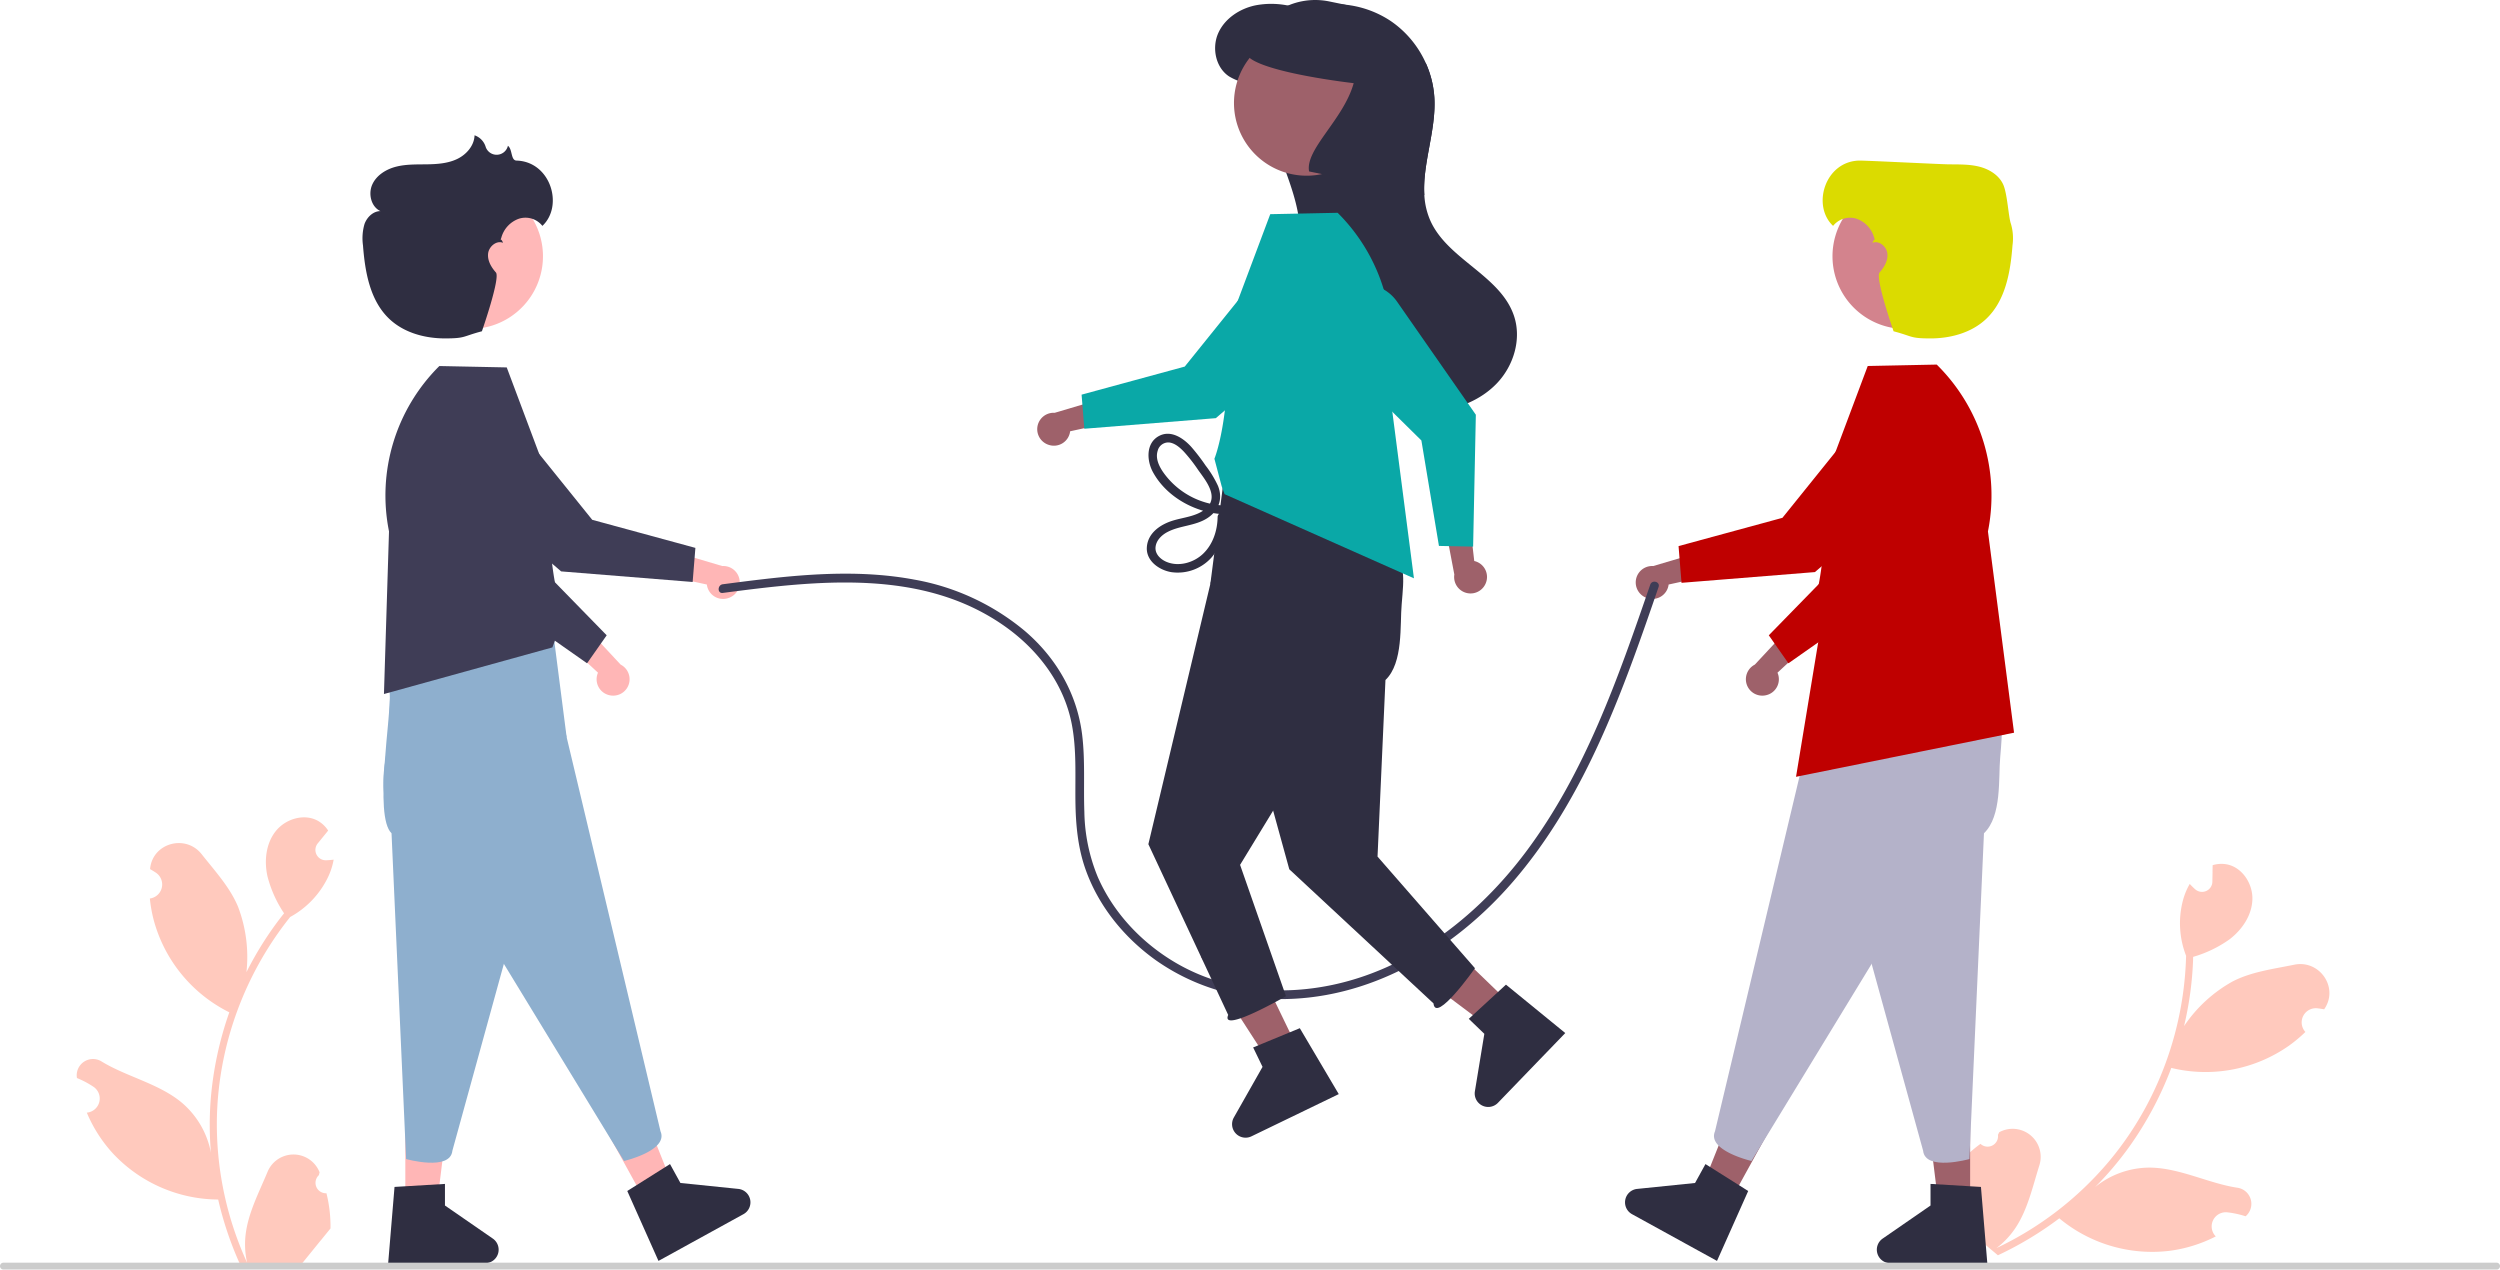 <?xml version="1.0"?>
<svg width="864.67" height="439.096" xmlns="http://www.w3.org/2000/svg" xmlns:svg="http://www.w3.org/2000/svg" data-name="Layer 1">
 <g class="layer">
  <title>Layer 1</title>
  <path d="m112.91,412.71a3.61,3.61 0 0 1 -2.62,-6.26c0.09,-0.36 0.15,-0.62 0.25,-0.98q-0.05,-0.12 -0.1,-0.24a9.7,9.7 0 0 0 -17.9,0.07c-2.93,7.05 -6.66,14.11 -7.57,21.57a28.71,28.71 0 0 0 0.5,9.87a115.09,115.09 0 0 1 -10.47,-47.8a111.08,111.08 0 0 1 0.69,-12.39q0.57,-5.06 1.58,-10.05a116.42,116.42 0 0 1 23.09,-49.34a30.98,30.98 0 0 0 12.89,-13.37a23.63,23.63 0 0 0 2.15,-6.46c-0.63,0.08 -1.27,0.13 -1.9,0.18c-0.19,0.01 -0.4,0.02 -0.59,0.03l-0.08,0a3.58,3.58 0 0 1 -2.94,-5.83q0.41,-0.5 0.82,-1c0.41,-0.52 0.83,-1.02 1.24,-1.53a1.78,1.78 0 0 0 0.13,-0.16c0.48,-0.58 0.95,-1.16 1.42,-1.75a10.35,10.35 0 0 0 -3.39,-3.28c-4.74,-2.77 -11.28,-0.85 -14.71,3.44c-3.43,4.29 -4.08,10.3 -2.89,15.66a41.49,41.49 0 0 0 5.74,12.79c-0.25,0.33 -0.52,0.65 -0.78,0.98a117.17,117.17 0 0 0 -12.23,19.37a48.71,48.71 0 0 0 -2.91,-22.62c-2.78,-6.71 -8,-12.37 -12.59,-18.18c-5.52,-6.97 -16.84,-3.92 -17.81,4.91q-0.01,0.13 -0.03,0.26q1.03,0.58 2.01,1.23a4.9,4.9 0 0 1 -1.98,8.92l-0.1,0.01a48.77,48.77 0 0 0 1.29,7.29a50.21,50.21 0 0 0 25,31.47c0.4,0.21 0.79,0.41 1.19,0.61a119.6,119.6 0 0 0 -6.44,30.29a113.44,113.44 0 0 0 0.09,18.32l-0.04,-0.22a29.97,29.97 0 0 0 -10.23,-17.3c-7.87,-6.47 -19,-8.86 -27.49,-14.05a5.63,5.63 0 0 0 -8.62,5.47q0.02,0.11 0.04,0.22a32.93,32.93 0 0 1 3.69,1.78q1.02,0.58 2,1.23a4.9,4.9 0 0 1 -1.97,8.92l-0.1,0.01c-0.08,0.01 -0.14,0.02 -0.21,0.04a48.81,48.81 0 0 0 8.98,14.05a50.25,50.25 0 0 0 36.44,15.99l0.01,0a119.56,119.56 0 0 0 8.04,23.45l28.69,0c0.1,-0.32 0.19,-0.65 0.29,-0.97a32.6,32.6 0 0 1 -7.94,-0.47c2.13,-2.61 4.25,-5.24 6.38,-7.86a1.78,1.78 0 0 0 0.14,-0.15c1.08,-1.34 2.17,-2.66 3.25,-4l0,0a47.75,47.75 0 0 0 -1.4,-12.17z" fill="#ffc9bd" id="svg_1"/>
  <path d="m684.99,395.62a3.61,3.61 0 0 0 6.04,-3.11c0.16,-0.33 0.28,-0.57 0.44,-0.91q0.11,-0.06 0.23,-0.12a9.7,9.7 0 0 1 13.65,11.58c-2.3,7.28 -3.99,15.08 -8.09,21.38a28.71,28.71 0 0 1 -6.74,7.23a115.09,115.09 0 0 0 38.78,-29.84a111.08,111.08 0 0 0 7.45,-9.93q2.82,-4.24 5.26,-8.71a116.42,116.42 0 0 0 14.09,-52.62a30.98,30.98 0 0 1 -1.25,-18.52a23.63,23.63 0 0 1 2.51,-6.33c0.43,0.47 0.88,0.92 1.33,1.35c0.15,0.14 0.3,0.28 0.44,0.41l0.06,0.05a3.58,3.58 0 0 0 6,-2.57q0.01,-0.65 0.02,-1.29c0.02,-0.66 0.02,-1.31 0.04,-1.97a1.78,1.78 0 0 1 -0.01,-0.21c0.02,-0.75 0.03,-1.5 0.04,-2.25a10.35,10.35 0 0 1 4.71,-0.32c5.42,0.92 9.18,6.6 9.04,12.09c-0.13,5.49 -3.51,10.51 -7.87,13.85a41.48,41.48 0 0 1 -12.62,6.09c-0.02,0.42 -0.02,0.84 -0.03,1.25a117.17,117.17 0 0 1 -3.12,22.7a48.71,48.71 0 0 1 16.79,-15.44c6.45,-3.35 14.09,-4.32 21.34,-5.8c8.71,-1.78 15.41,7.83 10.47,15.22q-0.08,0.11 -0.15,0.21q-1.15,-0.21 -2.32,-0.35a4.9,4.9 0 0 0 -4.23,8.1l0.07,0.08a48.77,48.77 0 0 1 -5.68,4.75a50.21,50.21 0 0 1 -39.39,7.99c-0.44,-0.1 -0.87,-0.2 -1.3,-0.31a119.6,119.6 0 0 1 -14.58,27.33a113.43,113.43 0 0 1 -11.85,13.96l0.16,-0.14a29.97,29.97 0 0 1 18.97,-6.66c10.19,0.12 20.24,5.46 30.09,6.95a5.63,5.63 0 0 1 3.07,9.73q-0.09,0.08 -0.17,0.15a32.92,32.92 0 0 0 -3.97,-1.01q-1.16,-0.22 -2.33,-0.35a4.9,4.9 0 0 0 -4.23,8.09l0.07,0.08c0.05,0.05 0.09,0.1 0.14,0.16a48.81,48.81 0 0 1 -15.92,4.97a50.25,50.25 0 0 1 -38.19,-11.22l0,-0.01a119.56,119.56 0 0 1 -21.24,12.78l-21.96,-18.47c0.13,-0.31 0.27,-0.62 0.4,-0.93a32.6,32.6 0 0 0 6.38,4.75c0.05,-3.37 0.12,-6.75 0.17,-10.12a1.78,1.78 0 0 1 0,-0.21c0.03,-1.71 0.05,-3.43 0.09,-5.15l0,0a47.75,47.75 0 0 1 8.9,-8.41z" fill="#ffc9bd" id="svg_2"/>
  <path d="m378.34,470.88a5.65,5.65 0 0 1 -3.85,-7.77l-14.74,-13.65l10.14,-2.49l12.44,13.35a5.68,5.68 0 0 1 -3.99,10.56z" fill="#ffb6b6" id="svg_3" transform="translate(-167.665 -230.452)"/>
  <path d="m333.36,433.65l-15.45,-45.1a14.27,14.27 0 0 1 8.87,-18.1l0,0a14.25,14.25 0 0 1 18.71,11.4l6.18,41.87l25.83,26.46l-6.79,9.68l-37.35,-26.21z" fill="#3f3d56" id="svg_4" transform="translate(-167.665 -230.452)"/>
  <polygon fill="#ffb6b6" id="svg_5" points="140.192 415.96 151.222 415.96 156.469 373.418 140.19 373.418 140.192 415.96"/>
  <path d="m304.12,640.97l17.44,-1.04l0,7.47l16.57,11.45a4.67,4.67 0 0 1 -2.65,8.5l-33.56,0l2.2,-26.38z" fill="#2f2e41" id="svg_6" transform="translate(-167.665 -230.452)"/>
  <path d="m149.83,216.13s-3.44,-3.6 -10.03,4.91c-6.08,7.71 -5.78,9.21 -5,19c0.64,7 -5.63,42.18 0.62,48.16l5.04,112.68s15.29,4.3 16.01,-2.9l39.48,-143.29l-4.71,-36.63l-41.41,-1.93z" fill="#8eafce" id="svg_7" transform="matrix(1 0 0 1 0 0)"/>
  <polygon fill="#ffb6b6" id="svg_8" points="222.852 414.894 232.517 409.58 216.619 369.773 202.354 377.616 222.852 414.894"/>
  <path d="m384.62,642.38l14.78,-9.31l3.6,6.54l20.04,2.05a4.67,4.67 0 0 1 1.77,8.73l-18.19,10l-4.35,2.4l-6.86,3.77l-10.79,-24.18z" fill="#2f2e41" id="svg_9" transform="translate(-167.665 -230.452)"/>
  <path d="m135.03,235.15s-0.2,18.15 -1.88,28.78a38.89,38.89 0 0 0 5.89,27.83c3.93,5.82 9.72,11.25 18.08,13.48l58.71,96.31s15.46,-3.6 12.62,-10.26l-34.43,-144.57l-21.78,-29.83l-37.21,18.26z" fill="#8eafce" id="svg_10" transform="matrix(1 0 0 1 0 0)"/>
  <path d="m302.21,414.24l-1.75,56.25l58.26,-16.12l1.02,-2.78l2.5,-9.47s-5.78,-13.63 -4.6,-45.36l-14.71,-39.23l-23.31,-0.48l-0.13,0.13a63.08,63.08 0 0 0 -17.28,57.06z" fill="#3f3d56" id="svg_11" transform="translate(-167.665 -230.452)"/>
  <path d="m419.4,437.36a5.65,5.65 0 0 1 -7.26,-4.74l-19.62,-4.29l7.47,-7.29l17.49,5.19a5.68,5.68 0 0 1 1.92,11.13z" fill="#ffb6b6" id="svg_12" transform="translate(-167.665 -230.452)"/>
  <path d="m361.75,428.08l-36.18,-31.04a14.27,14.27 0 0 1 -1.54,-20.1l0,0a14.25,14.25 0 0 1 21.92,0.34l26.55,32.96l35.68,9.71l-0.95,11.79l-45.48,-3.66z" fill="#3f3d56" id="svg_13" transform="translate(-167.665 -230.452)"/>
  <path d="m355.46,319.09a25.14,25.14 0 1 1 -0.88,-6.6a25.14,25.14 0 0 1 0.88,6.6z" fill="#ffb8b8" id="svg_14" transform="translate(-167.665 -230.452)"/>
  <path d="m346.31,285.99c-2.04,-0.06 -1.34,-3.9 -2.98,-5.12q-0.01,0.05 -0.02,0.11a4,4 0 0 1 -7.65,0.32a6.08,6.08 0 0 0 -3.86,-4.05c-0.11,3.56 -2.8,6.65 -6.01,8.19s-6.88,1.79 -10.44,1.85c-3.56,0.05 -7.18,-0.07 -10.63,0.8c-3.45,0.87 -6.81,2.92 -8.29,6.17c-1.47,3.24 -0.42,7.7 2.81,9.21c-2.5,0.01 -4.63,2.08 -5.49,4.42a17.56,17.56 0 0 0 -0.54,7.42c0.7,9.2 2.41,19.1 9.11,25.44c5.1,4.83 12.41,6.78 19.43,6.75c7.03,-0.03 5.8,-0.68 12.59,-2.47c0,0 6.46,-18.52 4.84,-20.34c-1.63,-1.83 -2.98,-4.16 -2.69,-6.58s2.9,-4.6 5.16,-3.68c-0.38,-0.97 -0.66,-1.15 -0.84,-1.1a8.6,8.6 0 0 0 0.3,-0.85a9.62,9.62 0 0 1 6,-6.37a7.46,7.46 0 0 1 8.15,2.47c7.44,-6.98 2.83,-22.24 -8.95,-22.59z" fill="#2f2e41" id="svg_15" transform="translate(-167.665 -230.452)"/>
  <path d="m778.59,470.88a5.65,5.65 0 0 0 3.85,-7.77l14.74,-13.65l-10.14,-2.49l-12.44,13.35a5.68,5.68 0 0 0 3.99,10.56z" fill="#9e616a" id="svg_16" transform="translate(-167.665 -230.452)"/>
  <path d="m618.56,229.41l-6.79,-9.68l25.83,-26.46l6.17,-41.87a14.25,14.25 0 0 1 18.72,-11.4l0,0a14.27,14.27 0 0 1 8.87,18.1l-15.45,45.1l-37.35,26.21z" fill="#bf0000" id="svg_17" transform="matrix(1 0 0 1 0 0)"/>
  <polygon fill="#9e616a" id="svg_18" points="681.407 415.96 670.377 415.96 665.13 373.418 681.409 373.418 681.407 415.96"/>
  <path d="m855.01,667.35l-33.56,0a4.67,4.67 0 0 1 -2.65,-8.5l16.57,-11.45l0,-7.47l17.44,1.04l2.2,26.38z" fill="#2f2e41" id="svg_19" transform="translate(-167.665 -230.452)"/>
  <path d="m671.78,216.13s8.92,15.81 15.51,24.32c6.08,7.71 5.3,11.8 4.51,21.59c-0.64,7 0.64,20.18 -5.61,26.16l-5.04,112.68s-15.29,4.3 -16.01,-2.9l-39.48,-143.29l4.71,-36.63l41.41,-1.93z" fill="#b4b2c9" id="svg_20" transform="matrix(1 0 0 1 0 0)"/>
  <polygon fill="#9e616a" id="svg_21" points="598.747 414.894 589.082 409.58 604.981 369.773 619.245 377.616 598.747 414.894"/>
  <path d="m761.52,666.56l-6.86,-3.77l-4.36,-2.4l-18.18,-10a4.67,4.67 0 0 1 1.77,-8.73l20.04,-2.05l3.6,-6.54l14.78,9.31l-10.79,24.18z" fill="#2f2e41" id="svg_22" transform="translate(-167.665 -230.452)"/>
  <path d="m686.58,235.15s0.2,18.15 1.88,28.78a38.89,38.89 0 0 1 -5.89,27.83c-3.93,5.82 -9.72,11.25 -18.08,13.48l-58.71,96.31s-15.46,-3.6 -12.62,-10.26l34.43,-144.57l21.78,-29.83l37.21,18.26z" fill="#b4b2c9" id="svg_23" transform="matrix(1 0 0 1 0 0)"/>
  <path d="m669.78,126.73l-0.13,-0.13l-23.31,0.48l-14.71,39.23c1.17,31.73 -4.6,45.36 -4.6,45.36l2.5,9.47l-7.73,46.9l74.24,-15.02l-8.98,-69.23a63.08,63.08 0 0 0 -17.28,-57.06z" fill="#bf0000" id="svg_24" stroke="#bf0000" transform="matrix(1 0 0 1 0 0)"/>
  <path d="m737.53,437.36a5.65,5.65 0 0 0 7.26,-4.74l19.62,-4.29l-7.47,-7.29l-17.49,5.19a5.68,5.68 0 0 0 -1.92,11.13z" fill="#9e616a" id="svg_25" transform="translate(-167.665 -230.452)"/>
  <path d="m582.04,201.04l-0.95,-11.79l35.68,-9.71l26.55,-32.96a14.25,14.25 0 0 1 21.92,-0.34l0,0a14.27,14.27 0 0 1 -1.54,20.1l-36.18,31.04l-45.48,3.66z" fill="#bf0000" id="svg_26" stroke="#bf0000"/>
  <path d="m634.68,82.04a25.14,25.14 0 1 1 -0.88,6.6a25.14,25.14 0 0 1 0.88,-6.6z" fill="#d3838d" id="svg_27"/>
  <path d="m642.96,55.54c2.04,-0.06 27.4,1.24 30.96,1.3c3.56,0.05 7.18,-0.07 10.63,0.8c3.45,0.87 6.81,2.92 8.29,6.17c1.47,3.24 1.81,11.29 2.68,13.63a17.56,17.56 0 0 1 0.54,7.42c-0.7,9.2 -2.41,19.1 -9.11,25.44c-5.1,4.83 -12.41,6.78 -19.44,6.75c-7.02,-0.03 -5.79,-0.68 -12.58,-2.47c0,0 -6.46,-18.52 -4.84,-20.34c1.63,-1.83 2.98,-4.16 2.69,-6.58s-2.9,-4.6 -5.17,-3.68c0.38,-0.97 0.67,-1.15 0.85,-1.1a8.6,8.6 0 0 1 -0.3,-0.85a9.62,9.62 0 0 0 -6,-6.37a7.46,7.46 0 0 0 -8.15,2.47c-7.45,-6.98 -2.83,-22.24 8.95,-22.59z" fill="#dbdb00" id="svg_28" transform="matrix(1 0 0 1 0 0)"/>
  <path d="m417.65,435.53c32.58,-4.27 68.95,-8.62 97.47,11.48c11.48,8.09 20.47,19.8 23.21,33.76c1.73,8.83 1.18,17.9 1.29,26.84c0.1,8.01 0.82,16 3.52,23.59c4.56,12.83 13.5,23.73 24.57,31.56a73.76,73.76 0 0 0 40.84,13.22c32.38,0.8 61.9,-16.75 82.51,-40.7c22.14,-25.72 34.84,-57.62 45.92,-89.27q2.19,-6.26 4.34,-12.54c0.63,-1.83 -2.27,-2.62 -2.89,-0.8c-11.08,32.18 -22.44,65.02 -43.08,92.52c-18.93,25.22 -46.46,45.28 -78.74,47.59c-14.71,1.06 -29.52,-1.84 -42.3,-9.33c-11.73,-6.88 -21.56,-17.24 -27,-29.78a61.4,61.4 0 0 1 -4.6,-22.41c-0.33,-8.9 0.32,-17.85 -0.77,-26.71c-1.76,-14.21 -8.98,-26.61 -19.82,-35.87a81.89,81.89 0 0 0 -38.12,-17.74c-17.47,-3.29 -35.36,-2.15 -52.91,-0.1c-4.49,0.52 -8.97,1.11 -13.44,1.69c-1.89,0.25 -1.91,3.25 0,3z" fill="#3f3d56" id="svg_29" transform="translate(-167.665 -230.452)"/>
  <path d="m685.51,362.9c-5.71,6.06 -14.01,9.27 -22.31,9.91a43.64,43.64 0 0 1 -46.98,-42.97c-0.09,-6.7 1.37,-13.37 1.04,-20.07c-0.82,-16.55 -12.44,-31.59 -11.2,-48.12l7.96,2.47q-8.01,-2.52 -16.02,-5.04a20.85,20.85 0 0 1 -5.22,-2.19c-4.66,-3.06 -6.03,-9.81 -3.79,-14.92c2.25,-5.11 7.44,-8.53 12.91,-9.67a29.23,29.23 0 0 1 11.26,0.07a44.77,44.77 0 0 1 5.26,1.27a34.91,34.91 0 0 1 30.31,4.12a34.81,34.81 0 0 1 12.18,14.75a34.15,34.15 0 0 1 2.87,11.89c0.6,11.16 -4.16,22.72 -3.48,33.5a25.35,25.35 0 0 0 1.95,8.57c5.9,13.73 24.45,19.16 29.1,33.37c2.59,7.91 -0.13,17 -5.84,23.06z" fill="#2f2e41" id="svg_30" transform="translate(-167.665 -230.452)"/>
  <polygon fill="#9e616a" id="svg_31" points="522.187 347.025 514.529 354.962 480.27 329.2 491.573 317.486 522.187 347.025"/>
  <path d="m709.04,587.75l-5.43,5.63l-3.46,3.58l-14.41,14.94a4.67,4.67 0 0 1 -7.96,-4l3.27,-19.88l-5.38,-5.18l12.86,-11.83l20.51,16.74z" fill="#2f2e41" id="svg_32" transform="translate(-167.665 -230.452)"/>
  <polygon fill="#9e616a" id="svg_33" points="448.577 362.145 438.648 366.948 415.399 330.936 430.053 323.848 448.577 362.145"/>
  <path d="m630.7,608.87l-7.04,3.4l-4.48,2.17l-18.69,9.04a4.67,4.67 0 0 1 -6.09,-6.5l9.94,-17.53l-3.25,-6.72l16.14,-6.66l13.47,22.8z" fill="#2f2e41" id="svg_34" transform="translate(-167.665 -230.452)"/>
  <path d="m632.44,393.58s8.92,15.81 15.51,24.32c6.08,7.71 5.3,11.8 4.51,21.59c-0.64,7 0.64,20.18 -5.61,26.16l-2.74,61.07l33.7,38.61s-13.63,19.36 -14.35,12.16l-49.87,-46.38l-27.27,-98.97l4.71,-36.63l41.41,-1.93z" fill="#2f2e41" id="svg_35" transform="translate(-167.665 -230.452)"/>
  <path d="m647.24,412.6s0.2,18.15 1.88,28.78a38.89,38.89 0 0 1 -5.89,27.83c-3.93,5.82 -9.72,11.25 -18.08,13.48l-28.58,46.89l15.87,45.42s-22.81,13.15 -19.98,6.49l-27.61,-59.06l23.4,-98.26l21.78,-29.83l37.21,18.26z" fill="#2f2e41" id="svg_36" transform="translate(-167.665 -230.452)"/>
  <path d="m630.44,304.18l-0.13,-0.13l-23.31,0.48l-14.71,39.23c1.17,31.73 -4.6,45.36 -4.6,45.36l2.5,9.47l1.02,2.78l65.49,29.1l-8.98,-69.23a63.08,63.08 0 0 0 -17.28,-57.06z" fill="#0aa8a7" id="svg_37" transform="translate(-167.665 -230.452)"/>
  <path d="m530.53,384.36a5.65,5.65 0 0 0 7.26,-4.74l19.62,-4.29l-7.47,-7.29l-17.49,5.19a5.68,5.68 0 0 0 -1.92,11.13z" fill="#9e616a" id="svg_38" transform="translate(-167.665 -230.452)"/>
  <path d="m542.7,378.74l-0.95,-11.79l35.68,-9.71l26.55,-32.96a14.25,14.25 0 0 1 21.92,-0.34l0,0a14.27,14.27 0 0 1 -1.54,20.1l-36.18,31.04l-45.48,3.66z" fill="#0aa8a7" id="svg_39" transform="translate(-167.665 -230.452)"/>
  <path d="m681.54,432.18a5.65,5.65 0 0 0 -3.98,-7.69l-2.3,-19.96l-8,6.7l3.41,17.93a5.68,5.68 0 0 0 10.87,3.02z" fill="#9e616a" id="svg_40" transform="translate(-167.665 -230.452)"/>
  <path d="m677.17,419.51l-11.82,-0.24l-6.07,-36.47l-30.13,-29.73a14.25,14.25 0 0 1 1.87,-21.84l0,0a14.27,14.27 0 0 1 19.84,3.55l27.25,39.12l-0.94,45.61z" fill="#0aa8a7" id="svg_41" transform="translate(-167.665 -230.452)"/>
  <path d="m595.34,259.49a25.14,25.14 0 1 1 -0.88,6.6a25.14,25.14 0 0 1 0.88,-6.6z" fill="#9e616a" id="svg_42" transform="translate(-167.665 -230.452)"/>
  <path d="m592.15,405.33a27.25,27.25 0 0 1 -22.31,-11.75c-1.39,-2.08 -2.58,-4.68 -1.77,-7.21a3.79,3.79 0 0 1 4.07,-2.87c1.97,0.28 3.67,1.79 4.99,3.17a54.66,54.66 0 0 1 4.92,6.3c2.35,3.32 6.92,8.69 3.39,12.67c-2.98,3.34 -7.97,3.62 -11.98,4.83c-4.32,1.3 -8.75,4.22 -9.13,9.15c-0.38,4.79 4.22,8.02 8.47,8.72a15.68,15.68 0 0 0 13.83,-5a21.23,21.23 0 0 0 5.17,-14.02a1.5,1.5 0 0 0 -3,-0.05c-0.07,4.68 -1.61,9.47 -5.08,12.76c-3.25,3.07 -8.42,4.54 -12.65,2.73c-2.1,-0.9 -4.05,-2.78 -3.72,-5.24c0.29,-2.25 2.12,-4.01 4.04,-5.03c4.32,-2.3 9.51,-2.1 13.73,-4.75c4.02,-2.53 5.62,-6.76 3.8,-11.25a36.1,36.1 0 0 0 -4.27,-7.01a67.8,67.8 0 0 0 -5.02,-6.53c-2.71,-2.97 -6.96,-5.86 -11.04,-3.74c-4.65,2.43 -4.34,8.51 -2.19,12.48c4.91,9.07 15.58,14.6 25.7,14.64a1.5,1.5 0 0 0 0.05,-3z" fill="#2f2e41" id="svg_43" transform="translate(-167.665 -230.452)"/>
  <path d="m660.3,297.9l-39.86,-8.15c-1.45,-7.65 11.94,-17.96 15.42,-30.53c-6.22,-0.75 -14.55,-2 -21.76,-3.63c-7.21,-1.64 -13.31,-3.65 -15.07,-5.94a24.02,24.02 0 0 1 28.33,-18.71l4.89,1c0.16,0.03 0.32,0.07 0.48,0.11a23.88,23.88 0 0 1 14.65,10.05a56.81,56.81 0 0 1 13.53,10.41a34.15,34.15 0 0 1 2.87,11.89c0.6,11.16 -4.16,22.72 -3.48,33.5z" fill="#2f2e41" id="svg_44" transform="translate(-167.665 -230.452)"/>
  <path d="m1032.34,668.36a1.19,1.19 0 0 1 -1.2,1.19l-862.28,0a1.19,1.19 0 0 1 0,-2.38l862.28,0a1.19,1.19 0 0 1 1.2,1.19z" fill="#ccc" id="svg_45" transform="translate(-167.665 -230.452)"/>
 </g>
</svg>